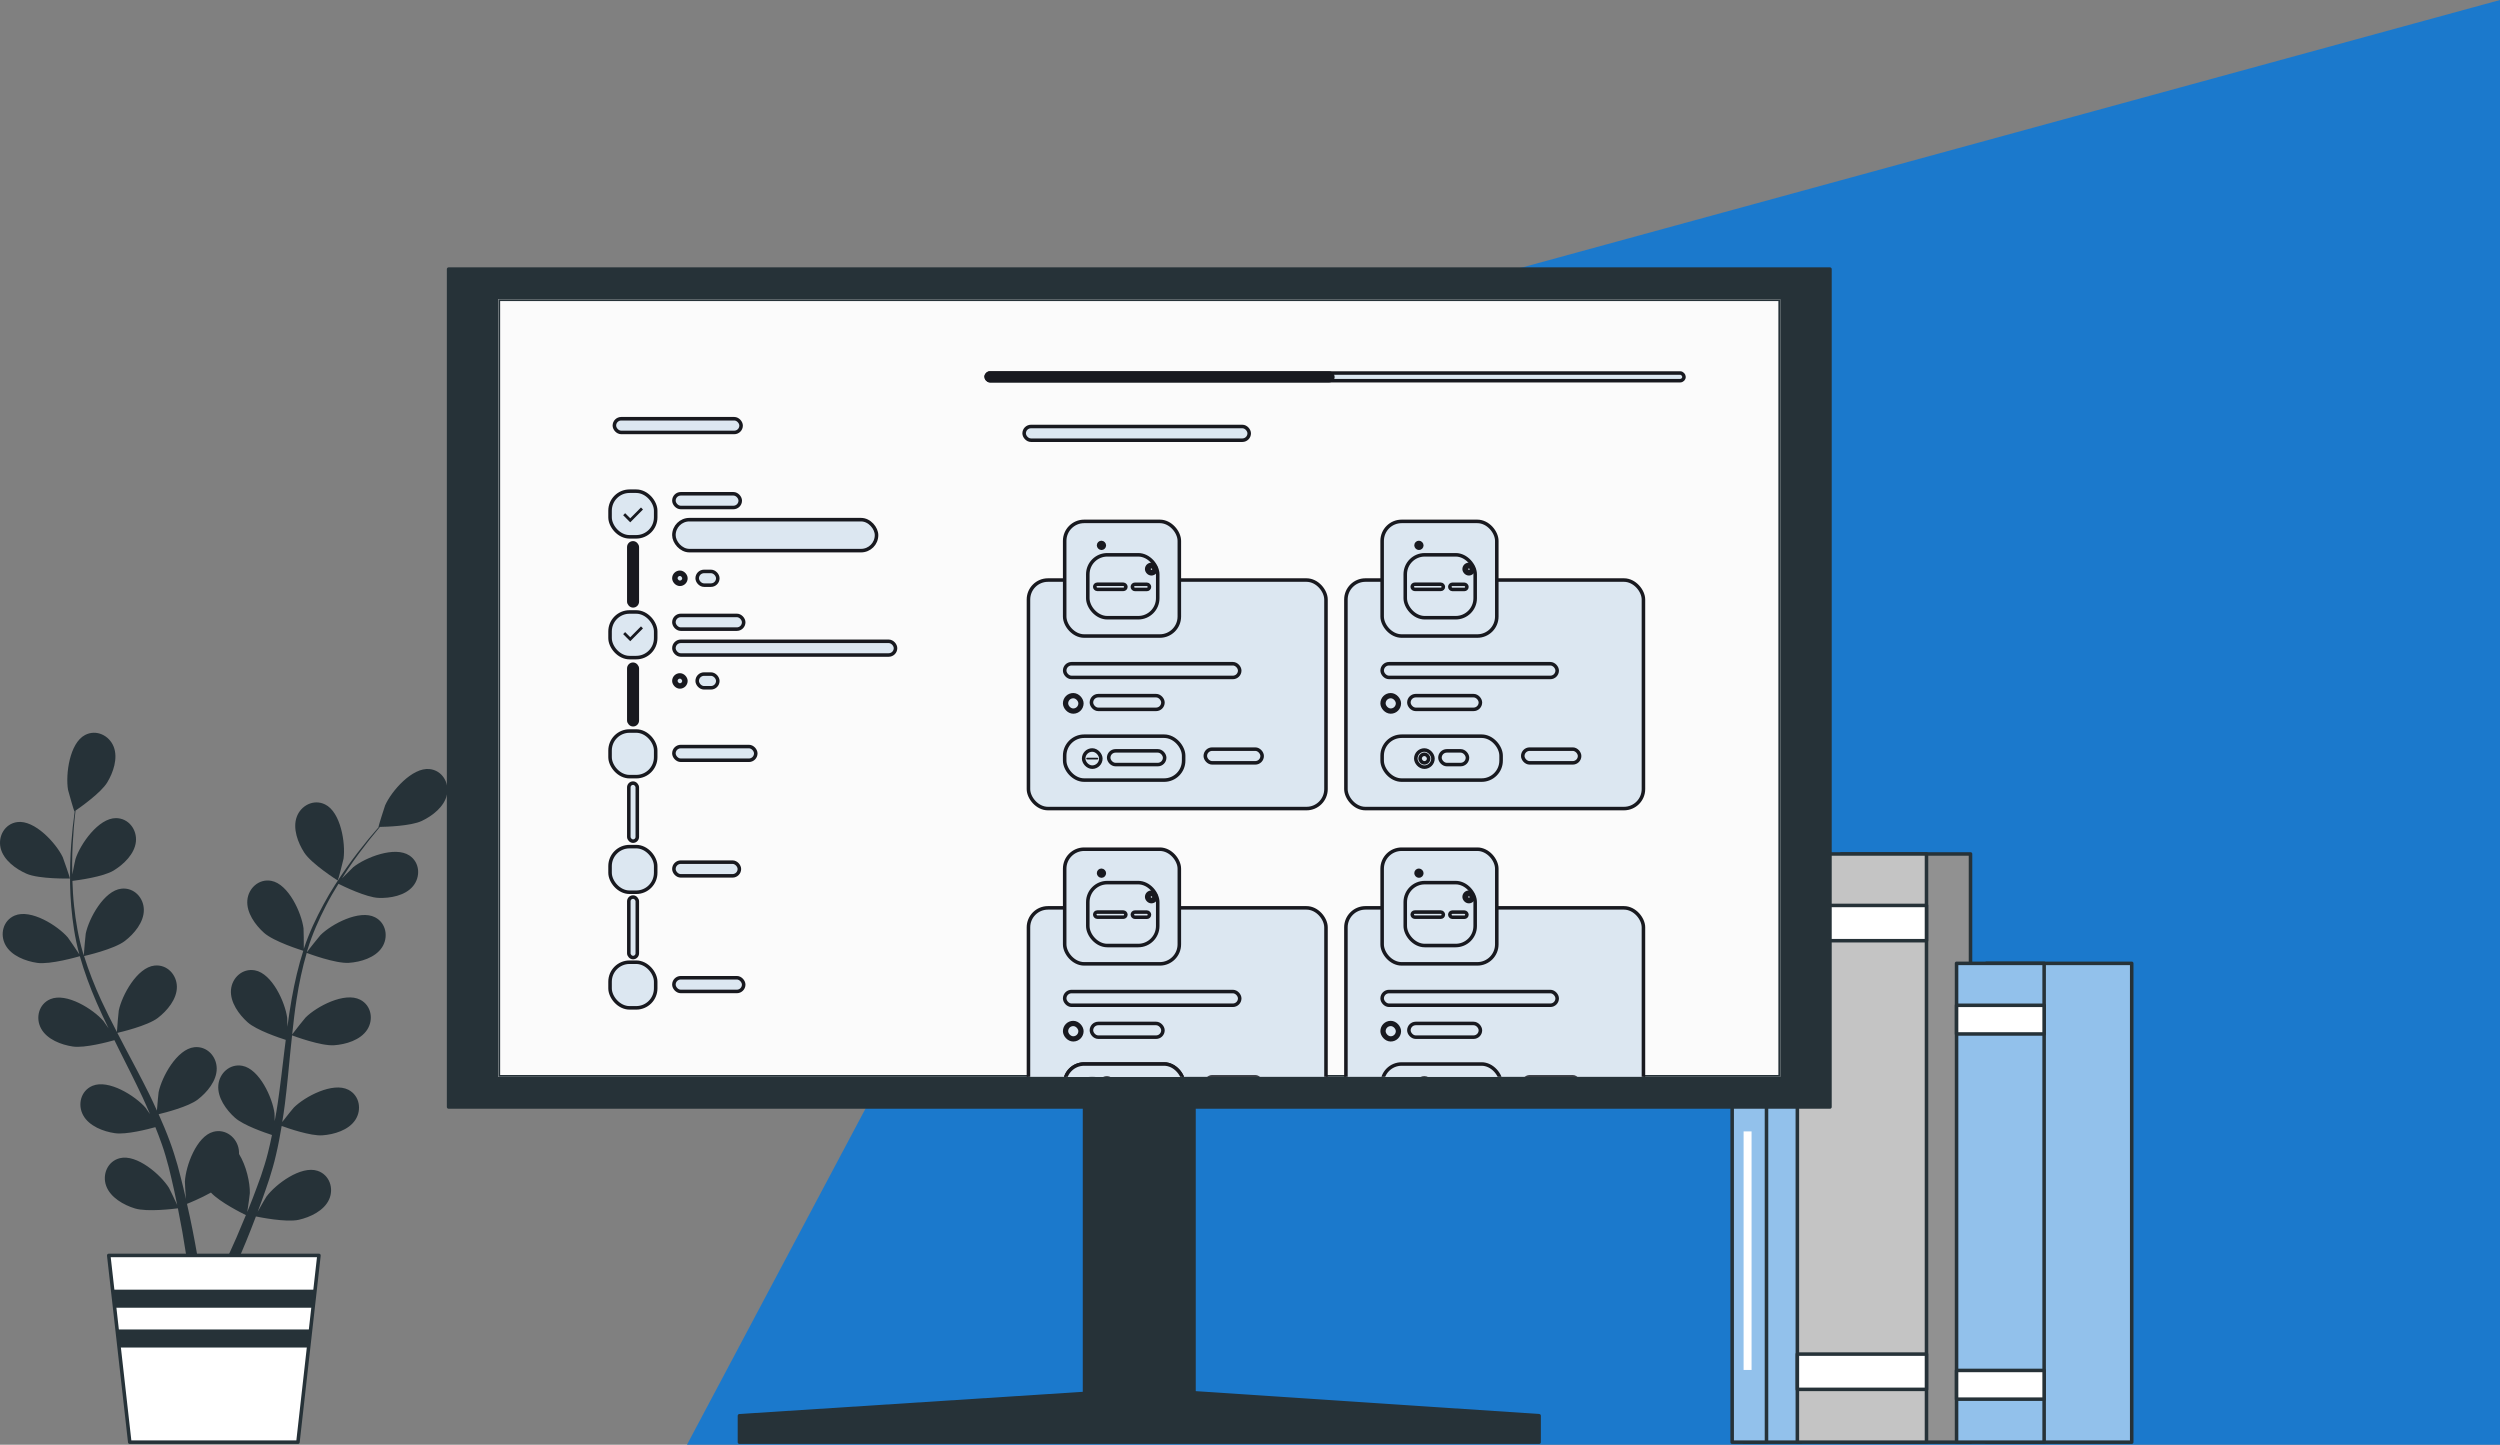 <svg width="706" height="408" viewBox="0 0 706 408" fill="none" xmlns="http://www.w3.org/2000/svg">
<rect x="0" y="0" width="706" height="408" fill="#808080" stroke="none"/>
<path d="M706 0L360.5 94.5L194 408H706V0Z" fill="#1B79CC"/>
<path d="M7.502 246.743C11.052 248.299 19.745 248.098 19.754 248.098C19.84 248.098 17.884 242.411 17.722 242.068C15.813 238.079 9.783 231.495 4.878 232.154C1.348 232.631 -0.618 236.171 0.174 239.491C0.995 242.898 4.478 245.427 7.502 246.743Z" fill="#263238"/>
<path d="M10.497 271.915C14.181 272.449 21.938 270.207 22.549 270.026C23.77 274.367 25.383 278.718 27.253 283.041C28.322 285.512 29.467 287.964 30.659 290.407C29.953 289.367 29.314 288.451 29.209 288.327C26.318 284.987 18.761 280.226 14.209 282.163C10.927 283.556 9.963 287.487 11.614 290.483C13.293 293.546 17.329 295.064 20.593 295.541C23.904 296.027 30.555 294.243 32.31 293.747C32.778 294.682 33.226 295.617 33.694 296.552C35.936 301.027 38.197 305.474 40.278 309.911C41.012 311.476 41.68 313.04 42.348 314.605C41.718 313.689 41.184 312.916 41.089 312.811C38.197 309.472 30.64 304.71 26.089 306.647C22.806 308.04 21.843 311.972 23.494 314.968C25.182 318.031 29.209 319.548 32.472 320.016C35.631 320.474 41.785 318.89 43.875 318.308C44.514 319.93 45.163 321.552 45.707 323.155C46.06 324.252 46.47 325.292 46.757 326.418C47.072 327.525 47.377 328.622 47.673 329.71C48.178 331.828 48.713 334.004 49.161 336.075C49.476 337.515 49.762 338.899 50.039 340.283C49.323 338.718 47.863 335.683 47.711 335.445C45.364 331.704 38.617 325.855 33.818 327.077C30.364 327.954 28.818 331.695 29.991 334.91C31.194 338.193 34.944 340.302 38.102 341.265C41.575 342.324 49.276 341.361 50.239 341.227C50.697 343.527 51.127 345.769 51.499 347.887C52.319 352.572 52.949 356.761 53.417 360.311H56.661C56.098 356.637 55.354 352.258 54.381 347.344C53.922 345.006 53.388 342.515 52.806 339.968C53.388 339.739 56.671 338.412 59.571 336.781C62.1 339.529 68.598 342.735 69.438 343.145C68.55 345.321 67.672 347.42 66.814 349.395C65.02 353.527 63.312 357.191 61.804 360.311H65.316C66.613 357.439 68.035 354.166 69.514 350.54C70.421 348.336 71.346 345.969 72.272 343.527C73.207 343.718 80.821 345.273 84.371 344.471C87.586 343.746 91.489 341.924 92.93 338.737C94.342 335.617 93.073 331.781 89.695 330.645C85.001 329.071 77.844 334.395 75.22 337.954C75.067 338.164 73.636 340.626 72.768 342.2C73.14 341.199 73.512 340.235 73.884 339.195C74.638 337.153 75.325 335.092 76.069 332.878C76.394 331.8 76.718 330.702 77.052 329.605C77.405 328.517 77.634 327.325 77.93 326.18C78.569 323.498 79.085 320.75 79.543 317.974C81.327 318.622 87.72 320.846 91.021 320.617C94.313 320.388 98.445 319.176 100.353 316.247C102.224 313.384 101.556 309.386 98.388 307.754C93.989 305.483 86.098 309.672 82.968 312.783C82.768 312.974 80.773 315.464 79.705 316.857C79.972 315.187 80.239 313.518 80.449 311.819C81.06 306.915 81.518 301.924 82.004 296.953C82.147 295.426 82.319 293.909 82.481 292.392C83.111 292.63 90.649 295.436 94.352 295.178C97.644 294.949 101.775 293.737 103.683 290.808C105.554 287.945 104.886 283.947 101.718 282.316C97.319 280.045 89.428 284.224 86.298 287.344C86.06 287.583 83.197 291.17 82.51 292.115C82.863 288.775 83.245 285.445 83.76 282.172C84.457 277.669 85.392 273.279 86.613 269.1C86.909 269.215 94.762 272.173 98.55 271.905C101.842 271.676 105.974 270.465 107.882 267.535C109.752 264.673 109.084 260.675 105.916 259.043C101.517 256.772 93.626 260.961 90.497 264.071C90.249 264.32 87.166 268.174 86.661 268.919C86.737 268.671 86.785 268.403 86.861 268.155C88.216 263.709 90.096 259.577 92.042 255.789C93.168 253.585 94.371 251.543 95.582 249.587C96.985 250.293 103.445 253.423 106.89 253.566C110.191 253.699 114.428 252.946 116.641 250.245C118.817 247.602 118.588 243.556 115.62 241.591C111.498 238.852 103.197 242.144 99.743 244.902C99.552 245.054 97.815 246.791 96.565 248.07C97.128 247.192 97.691 246.276 98.245 245.446C100.315 242.325 102.405 239.597 104.275 237.202C105.353 235.847 106.346 234.644 107.29 233.518C109.027 233.49 116.031 233.28 119.094 231.839C122.08 230.436 125.496 227.822 126.221 224.396C126.928 221.047 124.866 217.564 121.326 217.183C116.403 216.648 110.554 223.394 108.76 227.431C108.607 227.784 106.804 233.518 106.89 233.518C106.89 233.518 106.975 233.518 106.995 233.518C106.059 234.577 105.077 235.723 104.027 236.992C102.1 239.358 99.953 242.049 97.806 245.131C95.649 248.213 93.397 251.61 91.355 255.417C89.294 259.224 87.329 263.337 85.84 267.831C85.821 267.879 85.811 267.936 85.792 267.984C85.821 266.533 85.754 262.478 85.716 262.163C85.144 257.783 81.47 249.644 76.604 248.747C73.102 248.098 70.125 250.846 69.848 254.253C69.562 257.736 72.09 261.218 74.552 263.423C77.329 265.903 85.039 268.308 85.649 268.499C84.275 272.793 83.216 277.316 82.395 281.943C81.918 284.596 81.527 287.277 81.165 289.968C81.145 288.718 81.117 287.592 81.098 287.44C80.525 283.06 76.852 274.921 71.985 274.024C68.474 273.375 65.506 276.123 65.23 279.529C64.943 283.012 67.472 286.495 69.934 288.699C72.434 290.932 78.96 293.107 80.697 293.661C80.573 294.691 80.43 295.731 80.306 296.762C79.714 301.733 79.142 306.686 78.436 311.533C78.188 313.241 77.882 314.911 77.577 316.59C77.558 315.474 77.539 314.539 77.52 314.395C76.947 310.016 73.273 301.876 68.407 300.979C64.896 300.331 61.928 303.079 61.651 306.485C61.365 309.968 63.894 313.451 66.356 315.655C68.741 317.783 74.752 319.853 76.804 320.521C76.441 322.229 76.088 323.937 75.659 325.578C75.344 326.685 75.115 327.783 74.733 328.88C74.38 329.977 74.027 331.056 73.684 332.134C72.939 334.176 72.186 336.294 71.413 338.269C70.888 339.643 70.354 340.95 69.829 342.267C70.096 340.569 70.554 337.239 70.554 336.952C70.621 334.013 69.581 329.243 67.501 325.884C67.51 325.454 67.491 325.015 67.424 324.586C66.88 321.208 63.703 318.699 60.258 319.615C55.478 320.884 52.444 329.281 52.215 333.699C52.205 333.956 52.367 336.8 52.51 338.594C52.272 337.554 52.052 336.542 51.785 335.473C51.279 333.355 50.717 331.265 50.125 329.004C49.8 327.926 49.467 326.838 49.133 325.731C48.827 324.634 48.36 323.508 47.978 322.382C47.033 319.796 45.946 317.22 44.8 314.653C46.652 314.205 53.207 312.535 55.831 310.521C58.455 308.508 61.232 305.226 61.203 301.733C61.174 298.308 58.426 295.35 54.877 295.731C49.953 296.266 45.688 304.109 44.791 308.432C44.734 308.699 44.447 311.876 44.314 313.632C43.608 312.096 42.921 310.55 42.157 309.014C39.963 304.586 37.596 300.168 35.259 295.751C34.543 294.396 33.846 293.041 33.14 291.686C33.799 291.533 41.633 289.72 44.581 287.459C47.196 285.445 49.982 282.163 49.953 278.671C49.925 275.255 47.176 272.287 43.627 272.678C38.703 273.213 34.438 281.056 33.541 285.378C33.474 285.703 33.064 290.273 33.016 291.447C31.471 288.461 29.953 285.474 28.57 282.468C26.671 278.327 25.03 274.148 23.742 269.987C24.047 269.921 32.234 268.06 35.249 265.741C37.873 263.728 40.65 260.446 40.621 256.953C40.602 253.528 37.844 250.57 34.295 250.961C29.371 251.495 25.106 259.339 24.209 263.661C24.142 264.005 23.694 268.919 23.684 269.816C23.608 269.568 23.503 269.32 23.427 269.071C22.11 264.615 21.385 260.131 20.927 255.894C20.65 253.432 20.526 251.075 20.45 248.766C22.005 248.575 29.123 247.631 32.072 245.846C34.896 244.138 38.016 241.171 38.379 237.698C38.732 234.291 36.318 231.047 32.749 231.037C27.797 231.028 22.692 238.356 21.328 242.555C21.251 242.784 20.755 245.188 20.421 246.953C20.402 245.913 20.364 244.835 20.373 243.843C20.383 240.102 20.612 236.667 20.85 233.642C20.994 231.915 21.165 230.36 21.337 228.91C22.768 227.927 28.493 223.881 30.259 220.999C31.976 218.185 33.379 214.11 32.1 210.866C30.841 207.679 27.205 205.914 24.037 207.555C19.639 209.826 18.484 218.681 19.209 223.041C19.276 223.413 20.936 229.196 21.013 229.148C21.013 229.148 21.079 229.1 21.098 229.091C20.908 230.484 20.717 231.982 20.535 233.623C20.23 236.658 19.925 240.093 19.829 243.843C19.734 247.593 19.734 251.677 20.116 255.98C20.497 260.293 21.117 264.806 22.367 269.377C22.377 269.424 22.406 269.482 22.415 269.529C21.633 268.308 19.343 264.959 19.142 264.72C16.251 261.381 8.694 256.619 4.143 258.556C0.86 259.949 -0.104 263.881 1.547 266.877C3.207 269.921 7.234 271.438 10.497 271.915Z" fill="#263238"/>
<path d="M95.383 248.652C95.46 248.7 96.967 242.879 97.015 242.497C97.626 238.118 96.233 229.301 91.767 227.154C88.561 225.599 84.964 227.469 83.799 230.685C82.607 233.967 84.124 237.994 85.918 240.77C88.027 244.024 95.374 248.652 95.383 248.652Z" fill="#263238"/>
<path d="M84.136 407.276H36.646L30.711 354.538H90.071L84.136 407.276Z" fill="white" stroke="#263238" stroke-miterlimit="10" stroke-linecap="round" stroke-linejoin="round"/>
<path d="M31.797 364.194L32.369 369.309H88.409L88.981 364.194H31.797Z" fill="#263238"/>
<path d="M87.14 380.549L87.713 375.435H33.057L33.639 380.549H87.14Z" fill="#263238"/>
<path d="M508.556 301.247H492.469V407.276H508.556V301.247Z" fill="#92C1EB" stroke="#263238" stroke-miterlimit="10" stroke-linecap="round" stroke-linejoin="round"/>
<path d="M498.859 301.247H489.164V407.276H498.859V301.247Z" fill="#92C1EB" stroke="#263238" stroke-miterlimit="10" stroke-linecap="round" stroke-linejoin="round"/>
<path d="M494.642 319.51H492.391V386.875H494.642V319.51Z" fill="white"/>
<path d="M556.473 241.152H520.004V407.276H556.473V241.152Z" fill="#919191" stroke="#263238" stroke-miterlimit="10" stroke-linecap="round" stroke-linejoin="round"/>
<path d="M544.041 241.152H507.572V407.276H544.041V241.152Z" fill="#C4C4C4" stroke="#263238" stroke-miterlimit="10" stroke-linecap="round" stroke-linejoin="round"/>
<path d="M544.041 255.694H507.572V265.646H544.041V255.694Z" fill="white" stroke="#263238" stroke-miterlimit="10" stroke-linecap="round" stroke-linejoin="round"/>
<path d="M544.041 382.4H507.572V392.353H544.041V382.4Z" fill="white" stroke="#263238" stroke-miterlimit="10" stroke-linecap="round" stroke-linejoin="round"/>
<path d="M601.997 272.048H560.967V407.275H601.997V272.048Z" fill="#92C1EB" stroke="#263238" stroke-miterlimit="10" stroke-linecap="round" stroke-linejoin="round"/>
<path d="M577.264 272.048H552.531V407.275H577.264V272.048Z" fill="#92C1EB" stroke="#263238" stroke-miterlimit="10" stroke-linecap="round" stroke-linejoin="round"/>
<path d="M577.264 283.889H552.531V291.99H577.264V283.889Z" fill="white" stroke="#263238" stroke-miterlimit="10" stroke-linecap="round" stroke-linejoin="round"/>
<path d="M577.264 387.018H552.531V395.119H577.264V387.018Z" fill="white" stroke="#263238" stroke-miterlimit="10" stroke-linecap="round" stroke-linejoin="round"/>
<path d="M337.182 281.695H306.275V406.398H337.182V281.695Z" fill="#263238" stroke="#263238" stroke-miterlimit="10" stroke-linecap="round" stroke-linejoin="round"/>
<path d="M516.779 76H126.688V312.61H516.779V76Z" fill="#263238" stroke="#263238" stroke-miterlimit="10" stroke-linecap="round" stroke-linejoin="round"/>
<g clip-path="url(#clip0_1161_1267)">
<rect width="361.971" height="219.559" transform="translate(140.742 84.521)" fill="#FBFBFB"/>
<path d="M502.714 84.521H140.742V304.08H502.714V84.521Z" fill="#FBFBFB" stroke="#263238" stroke-miterlimit="10" stroke-linecap="round" stroke-linejoin="round"/>
<rect x="190.311" y="139.445" width="18.733" height="3.872" rx="1.936" fill="#DCE7F1" stroke="#18191F"/>
<rect x="190.311" y="146.753" width="57.224" height="8.745" rx="4.372" fill="#DCE7F1" stroke="#18191F"/>
<rect x="196.887" y="161.371" width="5.821" height="3.872" rx="1.936" fill="#DCE7F1" stroke="#18191F"/>
<rect x="190.311" y="161.615" width="3.385" height="3.385" rx="1.693" fill="#DCE7F1" stroke="#18191F"/>
<rect x="190.857" y="162.162" width="2.289" height="2.289" rx="1.145" fill="#DCE7F1" stroke="#18191F"/>
<rect x="172.281" y="138.714" width="12.886" height="12.886" rx="5.5" fill="#DCE7F1" stroke="#18191F"/>
<path d="M177.977 147.508L175.979 145.494L176.542 144.926L177.977 146.368L181.011 143.311L181.574 143.883L177.977 147.508Z" fill="#18191F"/>
<rect x="190.311" y="173.795" width="19.707" height="3.872" rx="1.936" fill="#DCE7F1" stroke="#18191F"/>
<rect x="190.311" y="181.104" width="62.584" height="3.872" rx="1.936" fill="#DCE7F1" stroke="#18191F"/>
<rect x="196.887" y="190.361" width="5.821" height="3.872" rx="1.936" fill="#DCE7F1" stroke="#18191F"/>
<rect x="190.311" y="190.604" width="3.385" height="3.385" rx="1.693" fill="#DCE7F1" stroke="#18191F"/>
<rect x="190.857" y="191.152" width="2.289" height="2.289" rx="1.145" fill="#DCE7F1" stroke="#18191F"/>
<rect x="172.281" y="172.821" width="12.886" height="12.886" rx="5.5" fill="#DCE7F1" stroke="#18191F"/>
<path d="M177.977 181.083L175.979 179.069L176.542 178.501L177.977 179.943L181.011 176.886L181.574 177.458L177.977 181.083Z" fill="#18191F"/>
<rect x="190.311" y="210.825" width="23.118" height="3.872" rx="1.936" fill="#DCE7F1" stroke="#18191F"/>
<rect x="172.281" y="206.44" width="12.886" height="12.886" rx="5.5" fill="#DCE7F1" stroke="#18191F"/>
<rect x="190.311" y="243.469" width="18.489" height="3.872" rx="1.936" fill="#DCE7F1" stroke="#18191F"/>
<rect x="172.281" y="239.084" width="12.886" height="12.886" rx="5.5" fill="#DCE7F1" stroke="#18191F"/>
<rect x="190.311" y="276.114" width="19.707" height="3.872" rx="1.936" fill="#DCE7F1" stroke="#18191F"/>
<rect x="172.281" y="271.729" width="12.886" height="12.886" rx="5.5" fill="#DCE7F1" stroke="#18191F"/>
<rect x="173.5" y="118.25" width="35.786" height="3.872" rx="1.936" fill="#DCE7F1" stroke="#18191F"/>
<rect x="177.576" y="153.303" width="2.399" height="17.788" rx="1.199" fill="#18191F" stroke="#18191F"/>
<rect x="177.576" y="187.578" width="2.399" height="17.088" rx="1.199" fill="#18191F" stroke="#18191F"/>
<rect x="177.576" y="221.153" width="2.399" height="16.389" rx="1.199" fill="#DCE7F1" stroke="#18191F"/>
<rect x="177.576" y="253.33" width="2.399" height="17.088" rx="1.199" fill="#DCE7F1" stroke="#18191F"/>
<rect x="289.217" y="120.443" width="63.558" height="3.872" rx="1.936" fill="#DCE7F1" stroke="#18191F"/>
<rect x="278.498" y="105.339" width="197.06" height="2.167" rx="1.084" fill="#DCE7F1" stroke="#18191F"/>
<rect x="278.498" y="105.339" width="97.908" height="2.167" rx="1.084" fill="#18191F" stroke="#18191F"/>
<rect x="290.436" y="163.807" width="84.022" height="64.533" rx="5.5" fill="#DCE7F1" stroke="#18191F"/>
<rect x="300.666" y="207.901" width="33.593" height="12.399" rx="5.5" fill="#DCE7F1" stroke="#18191F"/>
<rect x="313.09" y="212.043" width="15.809" height="3.872" rx="1.936" fill="#DCE7F1" stroke="#18191F"/>
<rect x="306.025" y="211.8" width="4.847" height="4.847" rx="2.423" fill="#DCE7F1" stroke="#18191F"/>
<rect x="306.868" y="214.101" width="3.167" height="0.244" rx="0.122" fill="#DCE7F1" stroke="#18191F" stroke-width="0.244"/>
<rect x="300.666" y="187.438" width="49.429" height="3.872" rx="1.936" fill="#DCE7F1" stroke="#18191F"/>
<rect x="308.219" y="196.451" width="20.195" height="3.872" rx="1.936" fill="#DCE7F1" stroke="#18191F"/>
<rect x="300.666" y="196.208" width="4.847" height="4.847" rx="2.423" fill="#DCE7F1" stroke="#18191F"/>
<rect x="301.154" y="196.695" width="3.872" height="3.872" rx="1.936" fill="#DCE7F1" stroke="#18191F"/>
<rect x="340.377" y="211.556" width="16.053" height="3.872" rx="1.936" fill="#DCE7F1" stroke="#18191F"/>
<rect x="300.666" y="147.241" width="32.376" height="32.376" rx="5.5" fill="#DCE7F1" stroke="#18191F"/>
<rect x="307.195" y="156.678" width="19.747" height="17.766" rx="5.5" fill="#DCE7F1" stroke="#18191F"/>
<rect x="323.826" y="159.392" width="2.646" height="2.642" rx="1.321" fill="#DCE7F1" stroke="#18191F"/>
<rect x="310.238" y="153.193" width="1.626" height="1.635" rx="0.813" fill="#DCE7F1" stroke="#18191F"/>
<rect x="309.156" y="164.994" width="8.794" height="1.442" rx="0.721" fill="#DCE7F1" stroke="#18191F"/>
<rect x="319.777" y="165.004" width="4.831" height="1.456" rx="0.728" fill="#DCE7F1" stroke="#18191F"/>
<rect x="324.463" y="160.023" width="1.428" height="1.423" rx="0.712" fill="#DCE7F1" stroke="#18191F"/>
<rect x="310.734" y="153.713" width="0.637" height="0.637" rx="0.318" fill="#DCE7F1" stroke="#18191F" stroke-width="0.637"/>
<rect x="290.436" y="256.381" width="84.022" height="64.533" rx="5.5" fill="#DCE7F1" stroke="#18191F"/>
<rect x="300.666" y="300.476" width="33.593" height="12.399" rx="5.5" fill="#DCE7F1" stroke="#18191F"/>
<rect x="306.025" y="304.374" width="4.847" height="4.847" rx="2.423" fill="#DCE7F1" stroke="#18191F"/>
<rect x="300.666" y="280.012" width="49.429" height="3.872" rx="1.936" fill="#DCE7F1" stroke="#18191F"/>
<rect x="300.666" y="239.815" width="32.376" height="32.376" rx="5.5" fill="#DCE7F1" stroke="#18191F"/>
<rect x="307.195" y="249.252" width="19.747" height="17.766" rx="5.5" fill="#DCE7F1" stroke="#18191F"/>
<rect x="323.826" y="251.966" width="2.646" height="2.642" rx="1.321" fill="#DCE7F1" stroke="#18191F"/>
<rect x="310.238" y="245.767" width="1.626" height="1.635" rx="0.813" fill="#DCE7F1" stroke="#18191F"/>
<rect x="309.156" y="257.568" width="8.794" height="1.442" rx="0.721" fill="#DCE7F1" stroke="#18191F"/>
<rect x="319.777" y="257.578" width="4.831" height="1.456" rx="0.728" fill="#DCE7F1" stroke="#18191F"/>
<rect x="324.463" y="252.598" width="1.428" height="1.423" rx="0.712" fill="#DCE7F1" stroke="#18191F"/>
<rect x="310.734" y="246.288" width="0.637" height="0.637" rx="0.318" fill="#DCE7F1" stroke="#18191F" stroke-width="0.637"/>
<rect x="300.666" y="300.476" width="33.593" height="12.399" rx="5.5" fill="#DCE7F1" stroke="#18191F"/>
<rect x="310.168" y="304.374" width="4.847" height="4.847" rx="2.423" fill="#DCE7F1" stroke="#18191F"/>
<rect x="340.377" y="304.13" width="16.053" height="3.872" rx="1.936" fill="#DCE7F1" stroke="#18191F"/>
<rect x="308.219" y="289.025" width="20.195" height="3.872" rx="1.936" fill="#DCE7F1" stroke="#18191F"/>
<rect x="300.666" y="288.782" width="4.847" height="4.847" rx="2.423" fill="#DCE7F1" stroke="#18191F"/>
<rect x="301.154" y="289.27" width="3.872" height="3.872" rx="1.936" fill="#DCE7F1" stroke="#18191F"/>
<rect x="380.086" y="163.807" width="84.022" height="64.533" rx="5.5" fill="#DCE7F1" stroke="#18191F"/>
<rect x="390.318" y="207.901" width="33.593" height="12.399" rx="5.5" fill="#DCE7F1" stroke="#18191F"/>
<rect x="406.643" y="212.043" width="7.77" height="3.872" rx="1.936" fill="#DCE7F1" stroke="#18191F"/>
<rect x="399.82" y="211.8" width="4.847" height="4.847" rx="2.423" fill="#DCE7F1" stroke="#18191F"/>
<rect x="401.037" y="213.018" width="2.411" height="2.411" rx="1.205" fill="#DCE7F1" stroke="#18191F"/>
<rect x="390.318" y="187.438" width="49.429" height="3.872" rx="1.936" fill="#DCE7F1" stroke="#18191F"/>
<rect x="390.318" y="147.241" width="32.376" height="32.376" rx="5.5" fill="#DCE7F1" stroke="#18191F"/>
<rect x="396.844" y="156.678" width="19.747" height="17.766" rx="5.5" fill="#DCE7F1" stroke="#18191F"/>
<rect x="413.475" y="159.392" width="2.646" height="2.642" rx="1.321" fill="#DCE7F1" stroke="#18191F"/>
<rect x="399.889" y="153.193" width="1.626" height="1.635" rx="0.813" fill="#DCE7F1" stroke="#18191F"/>
<rect x="398.811" y="164.994" width="8.794" height="1.442" rx="0.721" fill="#DCE7F1" stroke="#18191F"/>
<rect x="409.428" y="165.004" width="4.831" height="1.456" rx="0.728" fill="#DCE7F1" stroke="#18191F"/>
<rect x="414.111" y="160.023" width="1.428" height="1.423" rx="0.712" fill="#DCE7F1" stroke="#18191F"/>
<rect x="400.387" y="153.713" width="0.637" height="0.637" rx="0.318" fill="#DCE7F1" stroke="#18191F" stroke-width="0.637"/>
<rect x="430.027" y="211.556" width="16.053" height="3.872" rx="1.936" fill="#DCE7F1" stroke="#18191F"/>
<rect x="397.871" y="196.451" width="20.195" height="3.872" rx="1.936" fill="#DCE7F1" stroke="#18191F"/>
<rect x="390.318" y="196.208" width="4.847" height="4.847" rx="2.423" fill="#DCE7F1" stroke="#18191F"/>
<rect x="390.807" y="196.695" width="3.872" height="3.872" rx="1.936" fill="#DCE7F1" stroke="#18191F"/>
<rect x="380.086" y="256.381" width="84.022" height="64.533" rx="5.5" fill="#DCE7F1" stroke="#18191F"/>
<rect x="390.318" y="300.476" width="33.593" height="12.399" rx="5.5" fill="#DCE7F1" stroke="#18191F"/>
<rect x="399.82" y="304.374" width="4.847" height="4.847" rx="2.423" fill="#DCE7F1" stroke="#18191F"/>
<rect x="390.318" y="280.012" width="49.429" height="3.872" rx="1.936" fill="#DCE7F1" stroke="#18191F"/>
<rect x="390.318" y="239.815" width="32.376" height="32.376" rx="5.5" fill="#DCE7F1" stroke="#18191F"/>
<rect x="396.844" y="249.252" width="19.747" height="17.766" rx="5.5" fill="#DCE7F1" stroke="#18191F"/>
<rect x="413.475" y="251.966" width="2.646" height="2.642" rx="1.321" fill="#DCE7F1" stroke="#18191F"/>
<rect x="399.889" y="245.767" width="1.626" height="1.635" rx="0.813" fill="#DCE7F1" stroke="#18191F"/>
<rect x="398.811" y="257.568" width="8.794" height="1.442" rx="0.721" fill="#DCE7F1" stroke="#18191F"/>
<rect x="409.428" y="257.578" width="4.831" height="1.456" rx="0.728" fill="#DCE7F1" stroke="#18191F"/>
<rect x="414.111" y="252.598" width="1.428" height="1.423" rx="0.712" fill="#DCE7F1" stroke="#18191F"/>
<rect x="400.387" y="246.288" width="0.637" height="0.637" rx="0.318" fill="#DCE7F1" stroke="#18191F" stroke-width="0.637"/>
<rect x="430.027" y="304.13" width="16.053" height="3.872" rx="1.936" fill="#DCE7F1" stroke="#18191F"/>
<rect x="397.871" y="289.025" width="20.195" height="3.872" rx="1.936" fill="#DCE7F1" stroke="#18191F"/>
<rect x="390.318" y="288.782" width="4.847" height="4.847" rx="2.423" fill="#DCE7F1" stroke="#18191F"/>
<rect x="390.807" y="289.27" width="3.872" height="3.872" rx="1.936" fill="#DCE7F1" stroke="#18191F"/>
</g>
<path d="M323.422 392.409L208.824 399.814V407.275H434.643V399.814L323.422 392.409Z" fill="#263238" stroke="#263238" stroke-miterlimit="10" stroke-linecap="round" stroke-linejoin="round"/>
<defs>
<clipPath id="clip0_1161_1267">
<rect width="361.971" height="219.559" fill="white" transform="translate(140.742 84.521)"/>
</clipPath>
</defs>
</svg>
